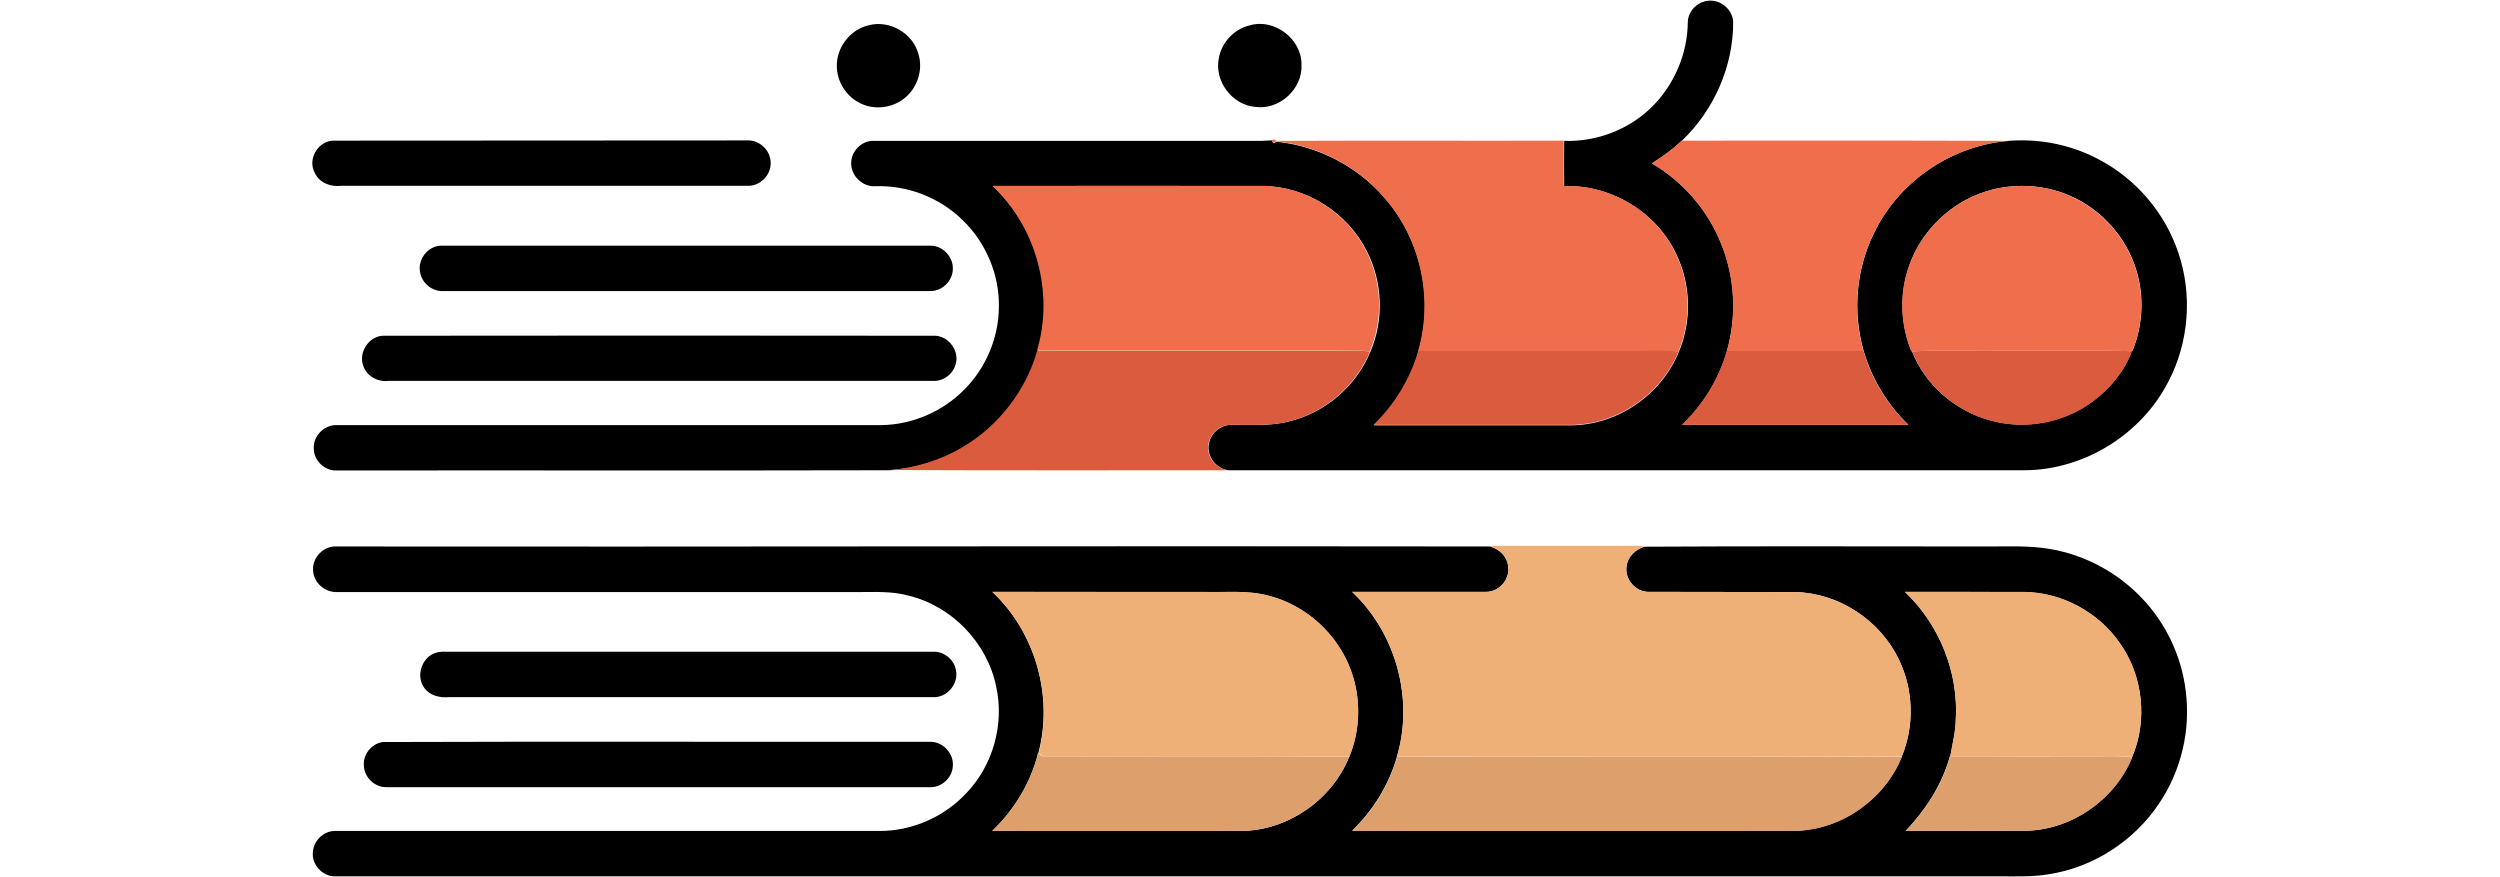<svg height="877" viewBox="142.2 144.9 831 386.6" width="2500" xmlns="http://www.w3.org/2000/svg"><path d="m750.7 154.6c.1-5.2 5-9.7 10.3-9.4 4.9.1 9.4 4.3 9.7 9.2.1 19.6-8.4 39-22.6 52.5-4 3.8-8.5 7.1-13.2 10 13.6 8 24.6 20.6 30.5 35.3 6.1 14.9 7 31.9 2.6 47.3-3.5 12.4-10.5 23.8-19.8 32.7h99.8c-9.3-8.9-16.2-20.3-19.8-32.7-4.9-17.2-3.3-36.1 4.7-52.1 11.1-23 35-38.9 60.4-40.5 13.4-.8 27 2 38.8 8.4 16.3 8.6 29.1 23.6 34.9 41.2 6.2 18.4 4.6 39.3-4.4 56.5-11.9 23.4-37.2 39.1-63.5 39.2h-350.8c-5.7-.6-10.1-6.6-8.6-12.2.9-4.3 5-7.7 9.5-7.8 8.7-.2 17.5.7 26-1.6 15.8-3.9 29.4-15.6 35.6-30.7 6-14 5.4-30.7-1.6-44.3-8.5-17-26.8-28.6-45.9-28.7-39.6-.1-79.3 0-118.9 0 19.4 18.1 27.3 47.2 19.8 72.7-5 17.6-16.9 33-32.6 42.4-9.8 6-21.1 9.3-32.6 10.2-81.3.2-162.5 0-243.8.1-5.3.3-10.2-4.3-10.2-9.6-.4-5.6 4.7-10.7 10.3-10.4h240c13.7-.2 27.2-6.1 36.7-15.9 9.3-9.4 14.8-22.5 15-35.7.4-14.4-5.6-28.8-16-38.8-10.2-10-24.5-15.5-38.8-14.9-5.5.2-10.5-4.8-10.3-10.3 0-5 4.4-9.6 9.4-9.7h171.8c1.1-.1 3.3-.2 4.4-.2v.3c.1.2.4.7.5.9l1.6-.6c18.1 1.9 35.4 10.8 47.3 24.6 16.1 18.1 21.9 44.5 15.1 67.8-3.5 12.4-10.5 23.8-19.8 32.6h87c20.4-.1 39.8-13.4 47.5-32.3 5.8-13.6 5.4-29.7-1-43-8.7-18.7-29-30.9-49.5-30.1-.1-6.6 0-13.3 0-20 14.2.5 28.4-4.9 38.5-14.8 10-9.8 15.9-23.6 16-37.6zm128.3 75.8c-14.4 5.5-26 17.6-30.9 32.2-4.1 12-3.6 25.4 1.2 37.1h.2c5.8 14.9 19.2 26.4 34.6 30.5 15.3 4.3 32.5 1 45.2-8.5 7.5-5.6 13.9-13.3 17.1-22.1h.3c4.3-10.4 5.2-22.3 2.4-33.2-3.6-14.5-13.8-27.1-27.1-33.9-13.2-6.7-29.2-7.5-43-2.1zm-489.6-74.3c9.2-2.6 19.6 3.3 22.1 12.5 2.2 6.9-.3 14.9-6 19.5-5.5 4.6-13.9 5.5-20.2 2-6.3-3.3-10.2-10.4-9.7-17.4.5-7.8 6.3-14.8 13.8-16.6z"/><path d="m557.5 156.1c11-3.3 23.1 6.1 22.9 17.4.5 10.7-9.9 20.1-20.5 18.5-10.2-.9-18.1-11.5-15.9-21.6 1.2-6.8 6.7-12.7 13.5-14.3zm-404.2 50.8c60.9-.1 121.8 0 182.7-.1 5.4-.3 10.3 4.3 10.4 9.7.3 5.6-4.8 10.6-10.3 10.3h-179c-4.6.6-9.8-1.3-11.7-5.8-3.2-5.8 1.3-13.7 7.9-14.1zm44.1 47.2c1.4-.7 3-1 4.6-.9h215c5.4 0 10 5.1 9.7 10.4-.1 5.1-4.6 9.5-9.6 9.6h-215c-5 .3-9.7-3.7-10.3-8.7-.7-4.2 1.8-8.6 5.6-10.4zm-22.1 38.8c81.2-.1 162.4-.1 243.6 0 6.1.2 10.9 6.9 9 12.7-1.2 4.3-5.5 7.5-10 7.2h-240c-4.6.6-9.4-2-11-6.4-2.4-5.8 2.1-13.1 8.4-13.5zm-30.6 103.5c-.5-5.7 4.7-11 10.3-10.6 169.5.2 339-.3 508.5 0 4.1 1.1 7.6 4.4 8 8.8.9 5.6-3.9 11.2-9.6 11.2h-59.2c19.3 18.1 27.3 47.1 19.8 72.5-3.5 12.5-10.5 23.8-19.8 32.8 65.1-.1 130.2 0 195.3 0 20.3-.4 39.5-13.9 47-32.7 5.6-13.5 5.2-29.4-1.2-42.6-8.2-17.4-26.5-29.5-45.8-29.9-21.7-.1-43.3 0-65-.1-5.6-.2-10.2-5.8-9.3-11.3.5-4.2 3.9-7.4 7.8-8.6 49.8-.3 99.6-.1 149.5-.1 10 .1 20-.6 29.9 1.2 15.2 2.7 29.4 10.4 40 21.6 10.6 11.1 17.5 25.7 19.3 41 2.2 17.2-2 35-11.7 49.4-11 16.6-29.1 28.3-48.8 31.3-7.1 1.2-14.4.9-21.5.9h-734c-5.5 0-10.2-5.3-9.6-10.7.3-5 4.7-9.3 9.7-9.3h240c14.3.1 28.4-6.1 38.2-16.5 11.9-12.3 17-30.5 13.3-47.2-3.9-19.2-19.5-35.4-38.5-40-7.5-2.1-15.3-1.6-23-1.6h-228.9c-5.6.2-10.5-4.2-10.7-9.5zm299.4 9.4c19 17.8 27 46 20.3 71.1l-.1-.1c-3.2 13.1-10.5 25-20.2 34.4h110c20.4-.3 39.7-13.7 47.3-32.6 5-12 5.3-26 .7-38.2-5.8-15.9-19.7-28.6-36.1-32.8-9.4-2.6-19.3-1.5-29-1.7-30.9-.1-61.9 0-92.9-.1zm402.3 0c15.3 14.5 23.8 35.7 22.4 56.8-.1 5.3-1.5 10.5-2.4 15.7h-.2c-3.4 12.5-10.7 23.6-19.5 32.9 17.8-.1 35.5 0 53.3-.1 20-.5 39-13.8 46.5-32.3 7-16.3 4.9-36-5.4-50.4-9.4-13.6-25.5-22.3-42.1-22.5-17.5-.1-35-.1-52.6-.1z"/><path d="m199 432.6c1.9-.6 3.9-.4 5.9-.4h213c4.9-.3 9.5 3.5 10.2 8.3 1.2 6-4.1 12.1-10.2 11.7h-213.1c-4.2.4-8.9-.6-11.3-4.4-3.6-5.2-.7-13.5 5.5-15.2zm-23.6 39.4c80.6-.3 161.1 0 241.7-.1 5.4.1 10.1 5.3 9.6 10.7-.2 5-4.7 9.3-9.7 9.3h-239.8c-5.1.2-9.8-4.1-10.1-9.2-.6-5.1 3.3-10 8.3-10.7z"/><g fill="#ef6e4b"><path d="m567.3 206.9.6-.6 1.8.7c42.1-.2 84.2 0 126.3-.1v20c20.6-.8 40.9 11.4 49.5 30.1 6.4 13.3 6.8 29.4 1 43-5.2-.6-10.4-.3-15.6-.4h-99.1c6.8-23.3 1-49.7-15.1-67.8-11.9-13.8-29.2-22.7-47.3-24.6l-1.6.6c-.1-.3-.3-.7-.5-.9zm167.5 10c4.7-2.9 9.2-6.2 13.2-10 48.4 0 96.8-.1 145.2.1-25.4 1.5-49.3 17.5-60.4 40.5-8 16-9.6 34.9-4.7 52.1h-60.2c4.4-15.5 3.5-32.4-2.6-47.3-5.9-14.9-16.8-27.4-30.5-35.4z"/><path d="m444.1 226.8h118.9c19.1.1 37.4 11.7 45.9 28.7 7 13.6 7.6 30.2 1.6 44.3-4.8-.6-9.7-.4-14.6-.4h-132.1c7.6-25.4-.3-54.4-19.7-72.6zm434.9 3.6c13.8-5.4 29.8-4.6 42.9 2.2 13.3 6.8 23.5 19.4 27.1 33.9 2.8 11 1.9 22.8-2.4 33.2h-.3c-18.5-.5-36.9-.1-55.4-.2-13.8.2-27.7-.4-41.5.3h-.2c-4.8-11.7-5.4-25.2-1.2-37.1 5-14.7 16.7-26.8 31-32.3z"/></g><path d="m463.9 299.5h132.1c4.9 0 9.7-.3 14.6.4-6.2 15-19.8 26.8-35.6 30.7-8.5 2.3-17.3 1.4-26 1.6-4.4 0-8.5 3.4-9.5 7.8-1.5 5.6 2.9 11.6 8.6 12.2-49.8 0-99.6.1-149.5-.1 11.5-.9 22.7-4.3 32.6-10.2 15.8-9.4 27.7-24.9 32.7-42.4zm168 0h99.1c5.2 0 10.4-.3 15.6.4-7.7 18.9-27.1 32.2-47.5 32.3h-87c9.3-8.9 16.2-20.3 19.8-32.7zm136 0h60.2c3.5 12.4 10.5 23.7 19.8 32.7h-99.8c9.3-9 16.3-20.3 19.8-32.7zm81.7.3c13.8-.7 27.6-.1 41.5-.3 18.4.1 36.9-.3 55.4.2-3.1 8.8-9.6 16.4-17.1 22.1-12.7 9.6-29.9 12.8-45.2 8.5-15.4-4.1-28.9-15.7-34.6-30.5z" fill="#db5b3e"/><path d="m663.6 385.8 1.3-.3h65.3l1.3.4c-3.9 1.2-7.3 4.4-7.8 8.6-.9 5.5 3.7 11.2 9.3 11.3 21.7.1 43.3 0 65 .1 19.3.4 37.6 12.5 45.8 29.9 6.4 13.2 6.9 29.1 1.2 42.6-74.2-.3-148.3-.1-222.5-.1 7.5-25.4-.5-54.4-19.8-72.5h59.2c5.7 0 10.5-5.6 9.6-11.2-.3-4.3-3.9-7.7-7.9-8.8zm-219.5 20h93c9.7.3 19.5-.9 29 1.7 16.4 4.2 30.3 16.9 36.1 32.8 4.5 12.2 4.3 26.1-.7 38.2-45.1-.5-90.2 0-135.3-.3-.4-.3-1.2-1-1.6-1.4 6.4-25-1.5-53.2-20.5-71zm402.3 0h52.6c16.6.2 32.7 8.9 42.1 22.5 10.3 14.4 12.4 34.2 5.4 50.4-5.2-.8-10.4-.5-15.6-.5-21.5-.1-43 .1-64.5 0 .9-5.1 2.2-10.4 2.4-15.7 1.4-20.9-7.1-42.2-22.4-56.7z" fill="#efb078"/><path d="m464.3 476.8.1.1c.4.3 1.2 1 1.6 1.4 45.1.2 90.2-.3 135.3.3-7.5 18.9-26.9 32.3-47.3 32.6-36.7.1-73.3 0-110 0 9.8-9.3 17.1-21.3 20.3-34.4zm158.3 1.6c74.2 0 148.3-.2 222.5.1-7.5 18.8-26.7 32.3-47 32.7-65.1.1-130.2 0-195.3 0 9.3-9 16.3-20.4 19.8-32.8zm243.7-.1h.2c21.5.1 43 0 64.5 0 5.2 0 10.4-.3 15.6.5-7.5 18.6-26.5 31.8-46.5 32.3-17.8.1-35.5 0-53.3.1 8.8-9.3 16.1-20.4 19.5-32.9z" fill="#dd9f6c"/></svg>